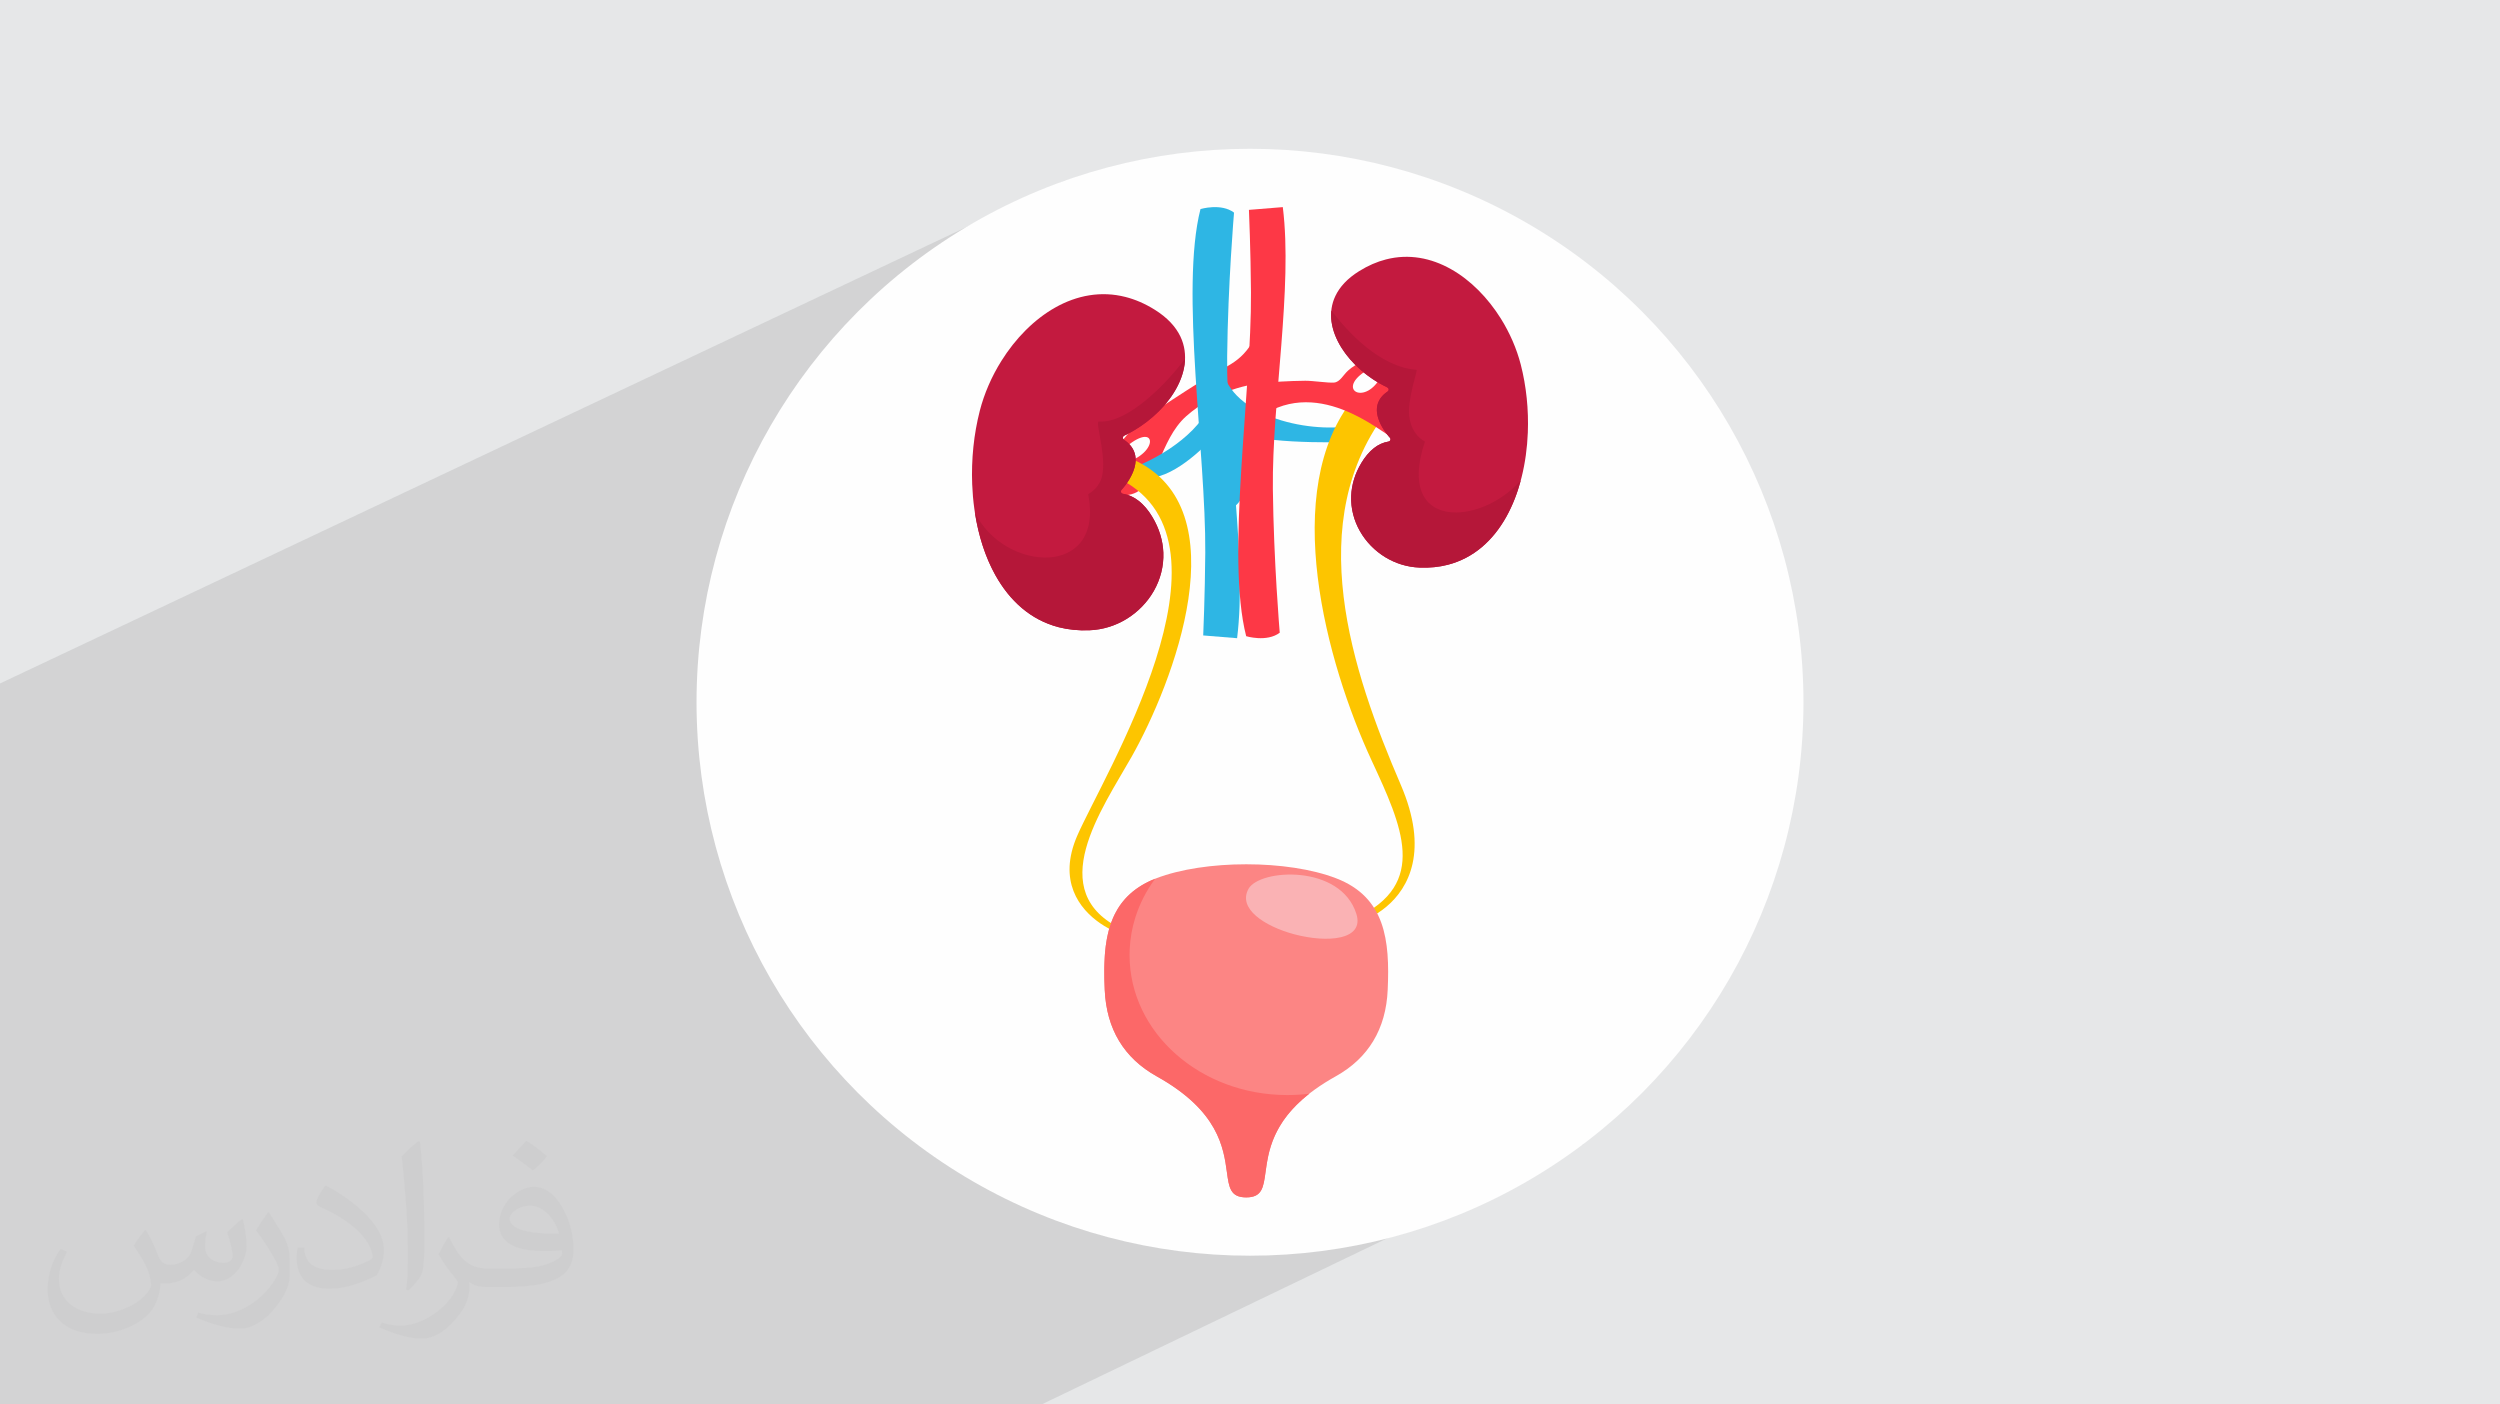<?xml version="1.0" encoding="UTF-8"?>
<!DOCTYPE svg PUBLIC "-//W3C//DTD SVG 1.0//EN" "http://www.w3.org/TR/2001/REC-SVG-20010904/DTD/svg10.dtd">
<!-- Creator: CorelDRAW -->
<svg xmlns="http://www.w3.org/2000/svg" xml:space="preserve" width="94.192mm" height="52.917mm" version="1.0" style="shape-rendering:geometricPrecision; text-rendering:geometricPrecision; image-rendering:optimizeQuality; fill-rule:evenodd; clip-rule:evenodd"
viewBox="0 0 9404.92 5283.66"
 xmlns:xlink="http://www.w3.org/1999/xlink"
 xmlns:xodm="http://www.corel.com/coreldraw/odm/2003">
 <defs>
  <style type="text/css">
   <![CDATA[
    .fil3 {fill:#FEFEFE}
    .fil5 {fill:#2EB6E4}
    .fil8 {fill:#3A0202}
    .fil9 {fill:#B51739}
    .fil7 {fill:#C31A3F}
    .fil12 {fill:#FAB2B4}
    .fil11 {fill:#FC6868}
    .fil10 {fill:#FC8584}
    .fil4 {fill:#FD3846}
    .fil6 {fill:#FDC500}
    .fil2 {fill:#373435;fill-opacity:0.031}
    .fil1 {fill:#2B2A29;fill-opacity:0.102}
    .fil0 {fill:#E6E7E8}
   ]]>
  </style>
 </defs>
 <g id="Layer_x0020_1">
  <polygon class="fil0" points="-0,0 9404.92,0 9404.92,5283.66 -0,5283.66 "/>
  <polygon class="fil1" points="5558.94,3570.18 5957.14,4303.57 3917.97,5283.66 -0,5283.66 -0,2571.17 4007.12,678.67 "/>
  <path class="fil2" d="M548.54 4627.69c17.95,27.21 29.6,53.36 40.96,82.43 8.45,16.91 12.93,48.09 52.57,48.09 11.61,0 28.28,-3.42 43.06,-11.61 16.63,-8.73 29.32,-21.94 35.94,-42l15.85 -53.36 38.57 -19.02 2.64 2.64c-5.27,20.09 -6.59,39.36 -6.59,54.43 0,44.63 38.57,61.56 69.22,61.56 17.95,0 34.09,-8.73 34.09,-25.11 0,-21.13 -8.98,-57.06 -20.62,-89.29 17.95,-17.95 35.94,-35.94 56.53,-50.47l3.17 1.6c8.98,38.04 14,75.56 14,100.66 0,24.57 -10.83,51.79 -19.81,69.49 -18.49,34.87 -51.25,62.62 -90.87,62.62 -30.1,0 -63.65,-15.07 -86.66,-43.06l-1.32 0c-21.66,26.96 -55.22,51.25 -108.86,51.25l-16.63 0c-2.64,35.41 -10.29,60.49 -21.94,82.95 -31.95,62.34 -126.81,106.47 -216.1,106.47 -124.17,0 -186.51,-71.59 -186.51,-166.96 0,-58.91 19.27,-113.6 48.88,-152.42l24.29 10.04c-18.49,35.41 -30.91,68.68 -30.91,101.45 0,89.29 72.66,131.83 156.4,131.83 77.68,0 173.83,-49.41 191.28,-106.72 -6.59,-62.62 -30.1,-91.93 -66.04,-148.99 10.83,-19.02 24.83,-38.04 42.28,-58.38l3.17 0 0 0 0 0 -0.02 -0.09zm1432.13 -336.04c26.15,16.39 51.79,35.66 76.87,57.85 -14,19.81 -31.45,37.79 -53.11,53.64 -25.11,-20.34 -50.19,-37.79 -75.84,-56.27 17.42,-19.55 34.62,-38.29 52.04,-55.22l0 0 0 0 0 0 0 0 0 0 0.03 0zm13.47 244.11c-42.28,0 -76.87,27.75 -76.87,48.34 0,44.13 84.53,57.85 185.72,57.31 -12.68,-51.79 -57.06,-105.68 -108.86,-105.68l0.01 0.03zm-94.86 236.19c54.96,0 103.04,-1.6 139.74,-10.83 40.96,-10.29 75.56,-30.91 75.56,-45.17 0,-3.7 0,-8.19 -1.32,-11.89 -22.98,2.11 -49.41,2.11 -72.38,2.11 -74.49,0 -131.55,-16.91 -154.02,-58.66 -5.55,-11.61 -9.51,-24.57 -9.51,-39.36 0,-40.43 17.42,-79.79 48.09,-107 25.61,-22.45 53.89,-36.44 82.67,-36.44 52.04,0 93.51,41.75 122.57,107.54 15.85,35.94 26.68,77.4 26.68,129.72 0,34.87 -9.51,64.19 -31.17,85.85 -40.43,39.11 -114.92,53.89 -229.04,53.89l-51.79 0 0 0 -13.47 0c-28.28,0 -48.62,-5.02 -64.72,-17.42l-2.64 0c0.79,6.59 1.32,12.93 1.32,19.02 0,25.61 -8.45,58.38 -25.61,84.53 -50.72,75.3 -105.68,108.04 -153.24,108.04 -48.09,0 -107,-18.49 -160.11,-42.54l9.51 -18.49c17.17,7.13 40.96,11.89 73.7,11.89 85.85,0 198.66,-82.43 212.66,-163 -3.17,-6.59 -8.98,-15.32 -17.17,-24.57 -25.11,-29.85 -40.96,-54.68 -55.75,-80.83 12.68,-25.11 24.29,-45.17 35.13,-63.4l4.49 -0.53c36.72,74.77 69.99,117.55 144.23,117.55l11.61 0 0 0 53.89 0 0 0 0 0 0 0 0 0 0 0 0.09 0.01zm-371.98 79c6.34,-34.34 6.87,-72.91 6.87,-108.86l0 -53.36c0,-99.6 -12.68,-244.36 -22.98,-338.68 17.95,-19.27 43.06,-42 62.87,-57.31l5.81 1.6c13.47,118.62 16.63,256 16.63,383.06 0,33.3 -1.32,65.79 -4.49,89.55 -1.85,30.1 -19.27,52.83 -56.53,87.7l-8.19 -3.7zm-382.8 -157.19c1.85,46.77 24.83,83.49 105.15,83.49 49.93,0 92.19,-12.93 138.96,-35.13 8.45,-3.7 12.93,-8.73 12.93,-12.93 0,-29.32 -22.45,-68.15 -60.23,-103.55 -36.72,-33.3 -85.34,-62.62 -130.76,-82.18 -15.6,-6.59 -20.62,-13.47 -20.62,-20.09 0,-13.47 17.95,-41.75 32.77,-62.09l5.02 -0.53c52.04,27.21 110.17,67.64 153.24,112.53 39.11,41.47 63.4,83.49 63.4,129.19 0,33.81 -10.29,65.51 -26.96,95.11 -57.06,28.79 -117.83,50.72 -178.06,50.72 -73.17,0 -123.1,-34.34 -123.1,-114.92 0,-8.73 0,-22.19 3.17,-39.64l25.11 0 0 0 0 0 0 0 0 0 0 0 -0.02 0zm-132.37 -132.9l45.45 73.45c16.63,27.21 32.23,56.81 32.23,103.55l0 59.7c0,48.34 -30.91,100.13 -80.83,151.38 -39.11,34.62 -73.7,49.41 -105.68,49.41 -47.55,0 -101.98,-14.79 -164.85,-41.75l7.13 -18.49c19.81,5.27 42.79,9.77 71.06,9.77 90.36,-0.53 182.8,-66.57 225.08,-147.15 5.02,-9.26 6.87,-17.95 6.87,-24.04 0,-9.26 -5.02,-19.55 -8.98,-28.79 -22.98,-43.31 -48.62,-82.95 -76.87,-119.68 14.79,-23.25 29.6,-45.7 45.7,-67.9l3.7 0.53 0 0 0 0 0 0 0 0 0 0 -0.02 0.01z"/>
  <circle class="fil3" cx="4702.46" cy="2641.83" r="2082.1"/>
  <g id="_1212057673888">
   <path class="fil4" d="M4733.28 1246.78c-57.4,120.88 -110.21,121.8 -204.3,180.97 -63.7,40.08 -261.02,165.17 -263.94,180.6 0,0 -31.62,32.09 -62.17,75.53 13.58,0.23 30.62,-2.31 46.2,-13.04 113.29,-85.66 106.3,55.8 -51.19,76.97 0,0 -18.27,7.44 -35.23,5.45 -16.65,37.99 -23.11,76.67 -4.29,106.45 0,0 51.8,12.12 98.31,-0.46 100.39,-27.09 102.92,-202.38 206.3,-293.95 51.42,-45.59 133.94,-98.39 254.28,-119.96l16.04 -198.55z"/>
   <path class="fil5" d="M4322.46 1797.46l-26.64 -52.03c0,0 195.09,-80.28 257.88,-223.66l0.61 133.71c0,0 -127.4,140.31 -231.85,141.99z"/>
   <path class="fil5" d="M4600.74 1398.36c47.51,184.27 366.85,238.77 514.76,196.32l-8.06 67.62c0,0 -322.27,12.35 -427.11,-30 0,0 52.95,239.53 -53.73,283.04l-25.86 -516.98z"/>
   <path class="fil6" d="M5093.79 1496.98c-282.52,345.92 -103.69,997.75 66.31,1364.19 114.27,246.37 215.35,464.19 -58.95,592.2 -133.31,62.32 380.9,-7.21 168.69,-500.56 -183.58,-426.77 -375.45,-992.8 -45.2,-1414.47l-130.85 -41.37z"/>
   <path class="fil6" d="M4263.58 1729.23c405.94,182.66 148.29,843.48 -6.21,1117.22 -111.82,198.01 -336.01,509.31 -33.92,650.22 151.35,70.77 -317.83,-14.12 -171,-352.44 97.93,-225.95 635.25,-1095.26 165.48,-1339.55l45.65 -75.45z"/>
   <path class="fil4" d="M4780.79 1437.96c0,0 66.93,-5.14 129.55,-5.6 30.01,-0.15 86.42,8.83 108.46,6.83 22.71,-2.08 34.3,-28.94 53.1,-45.51 14.74,-13.05 34.62,-26.71 57.11,-32.31l24.32 19.26c-5.37,6.06 -11.89,12.21 -19.96,18.11 -105.83,70.84 6.06,127.56 62.78,15.89l149.73 118.89 -103.91 112.44c-11.67,12.66 -251.2,-225.34 -478,-91.87l16.8 -116.12z"/>
   <path class="fil5" d="M4653.93 2400.87l-127.49 -10.36c0,0 6.61,-150.73 7.76,-310.99 2.61,-375.38 -95.26,-990.53 -18.04,-1293 0,0 77.44,-23.48 126.25,13.28 0,0 -22.87,267.24 -25.86,540.62 -3.68,330.18 75.53,755.38 37.38,1060.45z"/>
   <path class="fil4" d="M4825.85 779.14l-127.41 10.36c0,0 6.6,150.66 7.68,310.99 2.61,375.38 -95.26,990.54 -18.04,1292.85 0,0 77.51,23.63 126.25,-13.12 0,0 -22.8,-267.33 -25.86,-540.63 -3.6,-330.26 75.53,-755.45 37.38,-1060.45z"/>
   <path class="fil7" d="M4229.13 1639.05c77.51,-36.92 145.44,-95.78 186.88,-162.09 21.35,-34.08 35.54,-70.14 40.37,-106 4.76,-35.68 0.32,-71.29 -15.74,-104.99 -17.41,-36.45 -48.5,-70.83 -96.23,-100.62 -36.84,-23.1 -73.6,-38.75 -109.83,-48.05 -93.32,-23.94 -183.81,-5.83 -264.01,39.15 -80.75,45.28 -151.13,117.65 -203.54,201.61 -36.6,58.56 -64.39,122.56 -80.98,186.97 -22.56,87.96 -32.38,183.36 -28.7,277.06 4.83,124.11 33.46,245.22 87.57,342.08 53.65,96.01 132.47,168.24 238.3,195.48 35.16,8.98 73.46,13.04 114.75,11.43 50.73,-1.92 98.32,-17.19 139.22,-42.06 43.14,-26.17 79.06,-63.09 103.61,-106.23 24.49,-43.12 37.68,-92.48 35.7,-143.83 -1.77,-44.51 -14.9,-90.55 -42.07,-135.31 -13.58,-22.49 -30.54,-43.82 -51.18,-59.78 -17.04,-13.29 -36.69,-22.8 -59.1,-26.33 -4.76,-0.77 -7.98,-5.22 -7.22,-9.83 0.23,-1.92 1.01,-3.45 2.24,-4.68 0.3,-0.39 113.12,-119.04 8.9,-188.96 -3.99,-2.6 -4.99,-8.06 -2.38,-12.04 0.91,-1.31 2.07,-2.3 3.45,-3l0 0z"/>
   <path class="fil7" d="M5046.5 1307.95c38.22,61.24 101.08,115.59 172.69,149.73l0 0c1.31,0.69 2.54,1.77 3.45,3.07 2.62,3.92 1.61,9.37 -2.38,11.98 -95.86,64.23 8.13,173.69 8.45,173.99 1.06,1.24 1.91,2.85 2.14,4.61 0.78,4.67 -2.46,9.06 -7.21,9.75 -20.65,3.3 -38.76,12.13 -54.42,24.25 -19.03,14.82 -34.62,34.54 -47.2,55.26 -25.1,41.37 -37.3,83.81 -38.92,124.95 -1.84,47.36 10.36,93.02 33.01,132.78 22.72,39.99 55.8,73.91 95.71,98.16 37.76,22.88 81.67,36.99 128.56,38.76 38.14,1.54 73.53,-2.15 106,-10.51 97.77,-25.18 170.69,-91.79 220.27,-180.68 50.03,-89.55 76.43,-201.53 80.97,-316.36 3.45,-86.73 -5.68,-174.99 -26.55,-256.19 -15.36,-59.63 -41.07,-118.8 -74.92,-173 -48.51,-77.59 -113.58,-144.59 -188.19,-186.34 -74.14,-41.6 -157.71,-58.41 -243.91,-36.24 -33.46,8.53 -67.46,23.11 -101.55,44.44 -44.05,27.48 -72.67,59.18 -88.72,92.87 -14.89,31 -19.03,63.85 -14.59,96.7 4.45,33.15 17.57,66.46 37.3,98.01z"/>
   <path class="fil8" d="M5231 1684.64c-2.45,-4.07 -1.14,-9.45 2.92,-11.89 4.07,-2.46 9.37,-1.23 11.91,2.92 0.07,0.07 37.9,62.71 58.56,64.08 4.83,0.39 8.44,4.53 8.12,9.21 -0.3,4.84 -4.44,8.45 -9.2,8.14 -29.85,-2 -72.15,-72.22 -72.31,-72.45z"/>
   <path class="fil9" d="M4133.8 1585.63c110.82,9.21 263.17,-152.12 324.34,-236.47 -0.23,7.23 -0.76,14.51 -1.77,21.8 -4.83,35.86 -19.02,71.92 -40.37,106 -4.75,7.67 -9.91,15.2 -15.35,22.65 -5.29,7.21 -10.98,14.35 -16.88,21.33 -7.83,9.37 -16.2,18.34 -25.02,27.09 -26.94,26.79 -58.09,50.89 -91.79,70.92 -7.68,4.45 -15.43,8.83 -23.26,12.89 -4.83,2.54 -9.67,4.91 -14.57,7.22 -1.39,0.7 -2.55,1.69 -3.45,3 -2.23,3.37 -1.84,7.68 0.69,10.59 0.46,0.53 1.08,1.07 1.69,1.45 1.84,1.23 3.53,2.46 5.22,3.76 3.22,2.3 6.21,4.68 8.98,7.14 2.23,2.07 4.37,4.14 6.37,6.21 1.99,2.16 3.91,4.38 5.68,6.6 9.52,11.98 14.74,24.8 16.8,37.69 0.54,3.15 0.85,6.21 1,9.29 0.15,2.54 0.23,5.06 0.15,7.59 -0.07,0.7 -0.07,1.39 -0.15,2.16 -0.23,4.53 -0.69,8.98 -1.54,13.43 -1.38,7.99 -3.6,15.74 -6.45,23.26 -0.99,2.84 -2.22,5.67 -3.36,8.44 -15.59,35.99 -41.45,63.24 -41.6,63.39 -1.23,1.23 -2.01,2.77 -2.24,4.68 -0.53,3.23 0.92,6.37 3.45,8.29 1.08,0.69 2.31,1.3 3.76,1.54 6.6,1 12.97,2.61 19.11,4.6 4.98,1.61 9.75,3.6 14.35,5.83 9.14,4.22 17.65,9.75 25.64,15.9 20.64,15.96 37.6,37.29 51.18,59.78 27.17,44.75 40.3,90.79 42.07,135.31 1.99,51.35 -11.2,100.71 -35.7,143.83 -24.55,43.13 -60.47,80.06 -103.61,106.23 -40.9,24.86 -88.49,40.14 -139.22,42.06 -41.29,1.61 -79.59,-2.46 -114.75,-11.43 -105.83,-27.25 -184.65,-99.47 -238.3,-195.48 -38.61,-69.08 -64.16,-150.28 -77.44,-236.23 108.92,224.57 488.98,249.82 426.27,-69.16 20.72,-11.52 35.08,-27.56 44.58,-46.13 35.54,-69.07 -21.49,-228.4 -4.52,-227.03zm95.33 53.42l0 0 0 0z"/>
   <path class="fil9" d="M5329.17 1391.37c5.22,-1.84 -36.45,115.36 -27.4,177.14 0.54,3.52 1.15,7.13 1.92,10.66 0.7,3.45 1.54,6.76 2.46,10.13 8.13,29.48 24.71,55.34 54.57,71.91 -113.29,337.02 210.91,317.75 360.41,145.76 -13.2,49.2 -31.31,95.63 -54.49,137.06 -49.57,88.89 -122.49,155.49 -220.27,180.68 -32.47,8.37 -67.86,12.05 -106,10.51 -46.89,-1.77 -90.79,-15.89 -128.56,-38.76 -39.91,-24.25 -72.99,-58.17 -95.71,-98.16 -22.65,-39.76 -34.85,-85.42 -33.01,-132.78 1.62,-41.14 13.82,-83.58 38.92,-124.95 12.58,-20.72 28.17,-40.44 47.2,-55.26 15.66,-12.12 33.77,-20.95 54.42,-24.25 4.6,-0.69 7.75,-4.75 7.29,-9.37 0,-0.15 0,-0.22 -0.08,-0.38 -0.23,-1.77 -1.08,-3.37 -2.14,-4.61 -0.09,-0.07 -4.46,-4.67 -10.59,-12.58 -4.15,-5.22 -9.07,-11.97 -13.9,-19.73 -3.6,-5.75 -7.29,-12.04 -10.51,-18.8 -1.46,-3 -2.84,-6.06 -4.21,-9.21 -1.32,-3.23 -2.55,-6.44 -3.69,-9.83 -4.68,-13.74 -7.29,-28.56 -5.67,-43.21 0.3,-2.92 0.84,-5.76 1.45,-8.68 0.62,-2.76 1.39,-5.52 2.39,-8.36 5.53,-15.5 16.73,-30.47 36.31,-43.59 3.98,-2.62 4.99,-8.06 2.38,-11.98 -0.92,-1.3 -2.15,-2.38 -3.45,-3.07 -10.13,-4.75 -20.03,-10.05 -29.7,-15.58 -2.55,-1.46 -4.99,-2.92 -7.53,-4.37 -2.46,-1.53 -4.9,-3 -7.37,-4.52 -12.97,-8.21 -25.55,-17.05 -37.61,-26.49 -2.3,-1.84 -4.67,-3.75 -6.98,-5.67 -2.31,-1.84 -4.6,-3.76 -6.9,-5.68 -5.92,-4.98 -11.67,-10.2 -17.2,-15.43 -2.23,-2.15 -4.36,-4.21 -6.52,-6.37 -2.07,-2.08 -4.14,-4.14 -6.21,-6.37 -17.96,-18.58 -33.77,-38.53 -46.67,-59.25 -19.73,-31.55 -32.85,-64.86 -37.3,-98.01 -1.92,-14.05 -2.22,-28.09 -0.84,-41.99 59.55,78.44 181.21,212.98 320.81,223.42zm-109.98 66.31l0 0 0 0z"/>
   <path class="fil10" d="M4352 4049.42c-61.94,-34.54 -109.29,-79.05 -142,-133.39 -32.77,-54.34 -50.8,-118.81 -54.1,-192.49 -4.14,-92.26 -2.08,-179.59 24.39,-252.66 26.18,-72.3 76.6,-130.94 169.39,-166.71 91.1,-35.15 214.74,-52.8 338.54,-52.8 123.72,0 247.45,17.65 338.47,52.8 92.79,35.77 143.21,94.41 169.46,166.71 26.48,73.07 28.48,160.4 24.33,252.66 -3.23,73.68 -21.34,138.15 -54.19,192.49 -32.61,54.34 -79.9,98.85 -141.92,133.39 -231.93,129.25 -251.05,268.78 -263.55,360.57 -7.9,57.41 -12.97,94.56 -72.61,94.56 -59.71,0 -64.77,-37.14 -72.61,-94.56 -12.58,-91.79 -31.69,-231.32 -263.62,-360.57z"/>
   <path class="fil11" d="M4249.39 3593.22c0,290.73 265.78,526.35 593.58,526.35 27.94,0 55.49,-1.69 82.43,-5.07 -139.08,109.29 -154.11,219.06 -164.55,295.49 -7.9,57.41 -12.97,94.56 -72.61,94.56 -59.71,0 -64.77,-37.14 -72.61,-94.56 -12.58,-91.79 -31.69,-231.32 -263.62,-360.57 -61.94,-34.54 -109.29,-79.05 -142,-133.39 -32.77,-54.34 -50.8,-118.81 -54.1,-192.49 -2.62,-57.56 -2.77,-113.28 3.9,-164.86 3.99,-30.85 10.51,-60.33 20.49,-87.8 3.77,-10.44 7.99,-20.57 12.82,-30.4 28.25,-57.24 75.53,-104.06 152.58,-134.78 -32.76,44.37 -58.1,93.49 -74.53,145.68 -12.11,38.37 -19.41,78.59 -21.33,120.04 -0.31,7.22 -0.46,14.43 -0.46,21.8z"/>
   <path class="fil12" d="M5102.68 3438.18c30.85,98.39 -109.06,110.06 -234.69,76.28 -111.75,-30.23 -212.22,-96.54 -171.23,-170.53 41.9,-75.68 346.82,-93.95 405.93,94.25z"/>
  </g>
 </g>
</svg>
